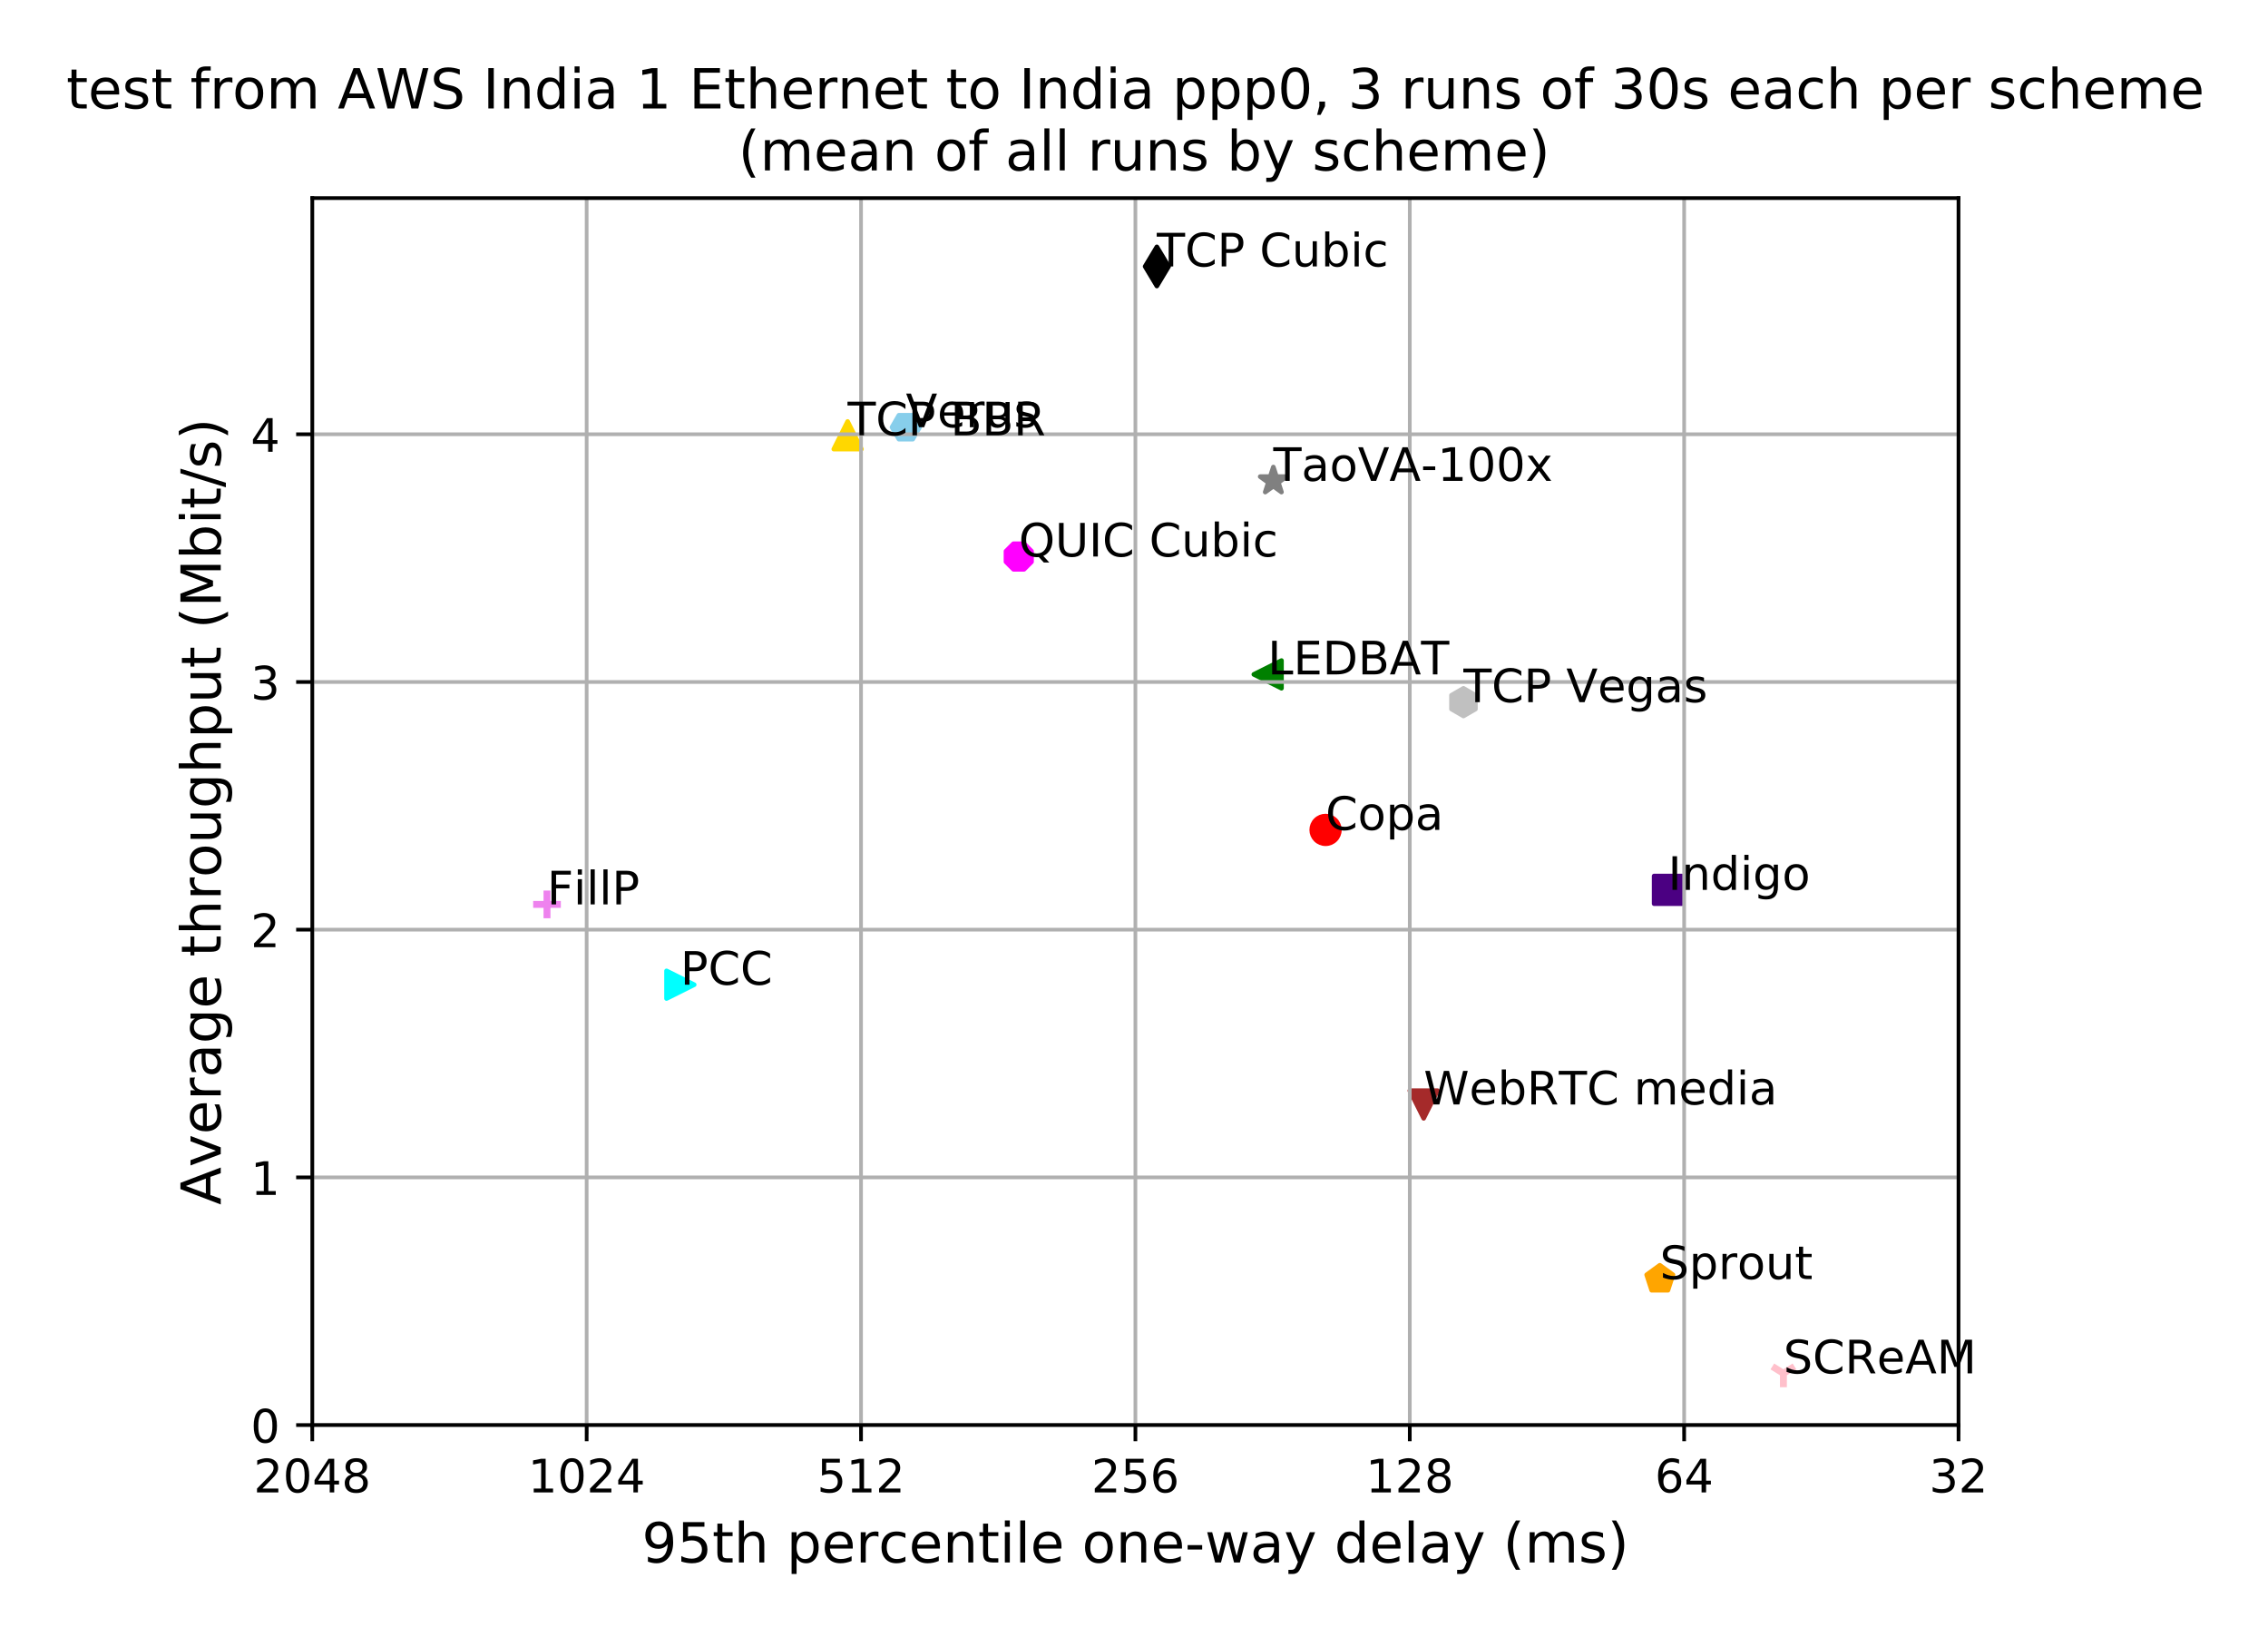 <?xml version="1.0" encoding="utf-8" standalone="no"?>
<!DOCTYPE svg PUBLIC "-//W3C//DTD SVG 1.1//EN"
  "http://www.w3.org/Graphics/SVG/1.1/DTD/svg11.dtd">
<!-- Created with matplotlib (http://matplotlib.org/) -->
<svg height="355pt" version="1.1" viewBox="0 0 492 355" width="492pt" xmlns="http://www.w3.org/2000/svg" xmlns:xlink="http://www.w3.org/1999/xlink">
 <defs>
  <style type="text/css">
*{stroke-linecap:butt;stroke-linejoin:round;}
  </style>
 </defs>
 <g id="figure_1">
  <g id="patch_1">
   <path d="M 0 355.759 
L 492.608 355.759 
L 492.608 0 
L 0 0 
z
" style="fill:#ffffff;"/>
  </g>
  <g id="axes_1">
   <g id="patch_2">
    <path d="M 67.744 309.067 
L 424.864 309.067 
L 424.864 42.956 
L 67.744 42.956 
z
" style="fill:#ffffff;"/>
   </g>
   <g id="PathCollection_1">
    <defs>
     <path d="M 0 3 
C 0.796 3 1.559 2.684 2.121 2.121 
C 2.684 1.559 3 0.796 3 0 
C 3 -0.796 2.684 -1.559 2.121 -2.121 
C 1.559 -2.684 0.796 -3 0 -3 
C -0.796 -3 -1.559 -2.684 -2.121 -2.121 
C -2.684 -1.559 -3 -0.796 -3 0 
C -3 0.796 -2.684 1.559 -2.121 2.121 
C -1.559 2.684 -0.796 3 0 3 
z
" id="m4ed7e34c57" style="stroke:#ff0000;"/>
    </defs>
    <g>
     <use style="fill:#ff0000;stroke:#ff0000;" x="287.554" xlink:href="#m4ed7e34c57" y="179.987"/>
    </g>
   </g>
   <g id="PathCollection_2">
    <defs>
     <path d="M -3 0 
L 3 0 
M 0 3 
L 0 -3 
" id="mfb9f89cb23" style="stroke:#ee82ee;stroke-width:1.5;"/>
    </defs>
    <g>
     <use style="fill:#ee82ee;stroke:#ee82ee;stroke-width:1.5;" x="118.661" xlink:href="#mfb9f89cb23" y="196.142"/>
    </g>
   </g>
   <g id="PathCollection_3">
    <defs>
     <path d="M -1.5 -2.598 
L -3 -0 
L -1.5 2.598 
L 1.5 2.598 
L 3 0 
L 1.5 -2.598 
z
" id="mbe6b753001" style="stroke:#87ceeb;"/>
    </defs>
    <g>
     <use style="fill:#87ceeb;stroke:#87ceeb;" x="196.501" xlink:href="#mbe6b753001" y="92.655"/>
    </g>
   </g>
   <g id="PathCollection_4">
    <defs>
     <path d="M 0 -3 
L -2.853 -0.927 
L -1.763 2.427 
L 1.763 2.427 
L 2.853 -0.927 
z
" id="mf094ee72b7" style="stroke:#ffa500;"/>
    </defs>
    <g>
     <use style="fill:#ffa500;stroke:#ffa500;" x="360.066" xlink:href="#mf094ee72b7" y="277.401"/>
    </g>
   </g>
   <g id="PathCollection_5">
    <defs>
     <path d="M -0 3 
L 3 -3 
L -3 -3 
z
" id="md91ad7bd12" style="stroke:#a52a2a;"/>
    </defs>
    <g>
     <use style="fill:#a52a2a;stroke:#a52a2a;" x="308.838" xlink:href="#md91ad7bd12" y="239.538"/>
    </g>
   </g>
   <g id="PathCollection_6">
    <defs>
     <path d="M -3 3 
L 3 3 
L 3 -3 
L -3 -3 
z
" id="m933d99c5c6" style="stroke:#4b0082;"/>
    </defs>
    <g>
     <use style="fill:#4b0082;stroke:#4b0082;" x="361.835" xlink:href="#m933d99c5c6" y="192.989"/>
    </g>
   </g>
   <g id="PathCollection_7">
    <defs>
     <path d="M 0 0 
L 0 3 
M 0 0 
L 2.4 -1.5 
M 0 0 
L -2.4 -1.5 
" id="mcf47ccb4d5" style="stroke:#ffc0cb;stroke-width:1.5;"/>
    </defs>
    <g>
     <use style="fill:#ffc0cb;stroke:#ffc0cb;stroke-width:1.5;" x="386.878" xlink:href="#mcf47ccb4d5" y="297.849"/>
    </g>
   </g>
   <g id="PathCollection_8">
    <defs>
     <path d="M 0 -3 
L -2.598 -1.5 
L -2.598 1.5 
L -0 3 
L 2.598 1.5 
L 2.598 -1.5 
z
" id="m60226d3d6d" style="stroke:#c0c0c0;"/>
    </defs>
    <g>
     <use style="fill:#c0c0c0;stroke:#c0c0c0;" x="317.47" xlink:href="#m60226d3d6d" y="152.282"/>
    </g>
   </g>
   <g id="PathCollection_9">
    <defs>
     <path d="M -0 4.243 
L 2.546 0 
L 0 -4.243 
L -2.546 -0 
z
" id="mc7ea7c3f47" style="stroke:#000000;"/>
    </defs>
    <g>
     <use style="stroke:#000000;" x="250.959" xlink:href="#mc7ea7c3f47" y="57.786"/>
    </g>
   </g>
   <g id="PathCollection_10">
    <defs>
     <path d="M 0 -3 
L -0.674 -0.927 
L -2.853 -0.927 
L -1.09 0.354 
L -1.763 2.427 
L -0 1.146 
L 1.763 2.427 
L 1.09 0.354 
L 2.853 -0.927 
L 0.674 -0.927 
z
" id="m39f465be64" style="stroke:#808080;"/>
    </defs>
    <g>
     <use style="fill:#808080;stroke:#808080;" x="276.228" xlink:href="#m39f465be64" y="104.292"/>
    </g>
   </g>
   <g id="PathCollection_11">
    <defs>
     <path d="M -1.148 -2.772 
L -2.772 -1.148 
L -2.772 1.148 
L -1.148 2.772 
L 1.148 2.772 
L 2.772 1.148 
L 2.772 -1.148 
L 1.148 -2.772 
z
" id="mafcc345362" style="stroke:#ff00ff;"/>
    </defs>
    <g>
     <use style="fill:#ff00ff;stroke:#ff00ff;" x="220.999" xlink:href="#mafcc345362" y="120.695"/>
    </g>
   </g>
   <g id="PathCollection_12">
    <defs>
     <path d="M 3 0 
L -3 -3 
L -3 3 
z
" id="m0798ce5d4e" style="stroke:#00ffff;"/>
    </defs>
    <g>
     <use style="fill:#00ffff;stroke:#00ffff;" x="147.591" xlink:href="#m0798ce5d4e" y="213.558"/>
    </g>
   </g>
   <g id="PathCollection_13">
    <defs>
     <path d="M 0 -3 
L -3 3 
L 3 3 
z
" id="ma9eb37ab0d" style="stroke:#ffd700;"/>
    </defs>
    <g>
     <use style="fill:#ffd700;stroke:#ffd700;" x="183.876" xlink:href="#ma9eb37ab0d" y="94.406"/>
    </g>
   </g>
   <g id="PathCollection_14">
    <defs>
     <path d="M -3 -0 
L 3 3 
L 3 -3 
z
" id="m6a1cb2562b" style="stroke:#008000;"/>
    </defs>
    <g>
     <use style="fill:#008000;stroke:#008000;" x="274.995" xlink:href="#m6a1cb2562b" y="146.261"/>
    </g>
   </g>
   <g id="matplotlib.axis_1">
    <g id="xtick_1">
     <g id="line2d_1">
      <path clip-path="url(#p0c7f39dec7)" d="M 424.864 309.067 
L 424.864 42.956 
" style="fill:none;stroke:#b0b0b0;stroke-linecap:square;stroke-width:0.8;"/>
     </g>
     <g id="line2d_2">
      <defs>
       <path d="M 0 0 
L 0 3.5 
" id="me0eeccead3" style="stroke:#000000;stroke-width:0.8;"/>
      </defs>
      <g>
       <use style="stroke:#000000;stroke-width:0.8;" x="424.864" xlink:href="#me0eeccead3" y="309.067"/>
      </g>
     </g>
     <g id="text_1">
      <!-- 32 -->
      <defs>
       <path d="M 40.578 39.312 
Q 47.656 37.797 51.625 33 
Q 55.609 28.219 55.609 21.188 
Q 55.609 10.406 48.188 4.484 
Q 40.766 -1.422 27.094 -1.422 
Q 22.516 -1.422 17.656 -0.516 
Q 12.797 0.391 7.625 2.203 
L 7.625 11.719 
Q 11.719 9.328 16.594 8.109 
Q 21.484 6.891 26.812 6.891 
Q 36.078 6.891 40.938 10.547 
Q 45.797 14.203 45.797 21.188 
Q 45.797 27.641 41.281 31.266 
Q 36.766 34.906 28.719 34.906 
L 20.219 34.906 
L 20.219 43.016 
L 29.109 43.016 
Q 36.375 43.016 40.234 45.922 
Q 44.094 48.828 44.094 54.297 
Q 44.094 59.906 40.109 62.906 
Q 36.141 65.922 28.719 65.922 
Q 24.656 65.922 20.016 65.031 
Q 15.375 64.156 9.812 62.312 
L 9.812 71.094 
Q 15.438 72.656 20.344 73.438 
Q 25.25 74.219 29.594 74.219 
Q 40.828 74.219 47.359 69.109 
Q 53.906 64.016 53.906 55.328 
Q 53.906 49.266 50.438 45.094 
Q 46.969 40.922 40.578 39.312 
z
" id="DejaVuSans-33"/>
       <path d="M 19.188 8.297 
L 53.609 8.297 
L 53.609 0 
L 7.328 0 
L 7.328 8.297 
Q 12.938 14.109 22.625 23.891 
Q 32.328 33.688 34.812 36.531 
Q 39.547 41.844 41.422 45.531 
Q 43.312 49.219 43.312 52.781 
Q 43.312 58.594 39.234 62.25 
Q 35.156 65.922 28.609 65.922 
Q 23.969 65.922 18.812 64.312 
Q 13.672 62.703 7.812 59.422 
L 7.812 69.391 
Q 13.766 71.781 18.938 73 
Q 24.125 74.219 28.422 74.219 
Q 39.75 74.219 46.484 68.547 
Q 53.219 62.891 53.219 53.422 
Q 53.219 48.922 51.531 44.891 
Q 49.859 40.875 45.406 35.406 
Q 44.188 33.984 37.641 27.219 
Q 31.109 20.453 19.188 8.297 
z
" id="DejaVuSans-32"/>
      </defs>
      <g transform="translate(418.501 323.666)scale(0.1 -0.1)">
       <use xlink:href="#DejaVuSans-33"/>
       <use x="63.623" xlink:href="#DejaVuSans-32"/>
      </g>
     </g>
    </g>
    <g id="xtick_2">
     <g id="line2d_3">
      <path clip-path="url(#p0c7f39dec7)" d="M 365.344 309.067 
L 365.344 42.956 
" style="fill:none;stroke:#b0b0b0;stroke-linecap:square;stroke-width:0.8;"/>
     </g>
     <g id="line2d_4">
      <g>
       <use style="stroke:#000000;stroke-width:0.8;" x="365.344" xlink:href="#me0eeccead3" y="309.067"/>
      </g>
     </g>
     <g id="text_2">
      <!-- 64 -->
      <defs>
       <path d="M 33.016 40.375 
Q 26.375 40.375 22.484 35.828 
Q 18.609 31.297 18.609 23.391 
Q 18.609 15.531 22.484 10.953 
Q 26.375 6.391 33.016 6.391 
Q 39.656 6.391 43.531 10.953 
Q 47.406 15.531 47.406 23.391 
Q 47.406 31.297 43.531 35.828 
Q 39.656 40.375 33.016 40.375 
z
M 52.594 71.297 
L 52.594 62.312 
Q 48.875 64.062 45.094 64.984 
Q 41.312 65.922 37.594 65.922 
Q 27.828 65.922 22.672 59.328 
Q 17.531 52.734 16.797 39.406 
Q 19.672 43.656 24.016 45.922 
Q 28.375 48.188 33.594 48.188 
Q 44.578 48.188 50.953 41.516 
Q 57.328 34.859 57.328 23.391 
Q 57.328 12.156 50.688 5.359 
Q 44.047 -1.422 33.016 -1.422 
Q 20.359 -1.422 13.672 8.266 
Q 6.984 17.969 6.984 36.375 
Q 6.984 53.656 15.188 63.938 
Q 23.391 74.219 37.203 74.219 
Q 40.922 74.219 44.703 73.484 
Q 48.484 72.75 52.594 71.297 
z
" id="DejaVuSans-36"/>
       <path d="M 37.797 64.312 
L 12.891 25.391 
L 37.797 25.391 
z
M 35.203 72.906 
L 47.609 72.906 
L 47.609 25.391 
L 58.016 25.391 
L 58.016 17.188 
L 47.609 17.188 
L 47.609 0 
L 37.797 0 
L 37.797 17.188 
L 4.891 17.188 
L 4.891 26.703 
z
" id="DejaVuSans-34"/>
      </defs>
      <g transform="translate(358.981 323.666)scale(0.1 -0.1)">
       <use xlink:href="#DejaVuSans-36"/>
       <use x="63.623" xlink:href="#DejaVuSans-34"/>
      </g>
     </g>
    </g>
    <g id="xtick_3">
     <g id="line2d_5">
      <path clip-path="url(#p0c7f39dec7)" d="M 305.824 309.067 
L 305.824 42.956 
" style="fill:none;stroke:#b0b0b0;stroke-linecap:square;stroke-width:0.8;"/>
     </g>
     <g id="line2d_6">
      <g>
       <use style="stroke:#000000;stroke-width:0.8;" x="305.824" xlink:href="#me0eeccead3" y="309.067"/>
      </g>
     </g>
     <g id="text_3">
      <!-- 128 -->
      <defs>
       <path d="M 12.406 8.297 
L 28.516 8.297 
L 28.516 63.922 
L 10.984 60.406 
L 10.984 69.391 
L 28.422 72.906 
L 38.281 72.906 
L 38.281 8.297 
L 54.391 8.297 
L 54.391 0 
L 12.406 0 
z
" id="DejaVuSans-31"/>
       <path d="M 31.781 34.625 
Q 24.75 34.625 20.719 30.859 
Q 16.703 27.094 16.703 20.516 
Q 16.703 13.922 20.719 10.156 
Q 24.75 6.391 31.781 6.391 
Q 38.812 6.391 42.859 10.172 
Q 46.922 13.969 46.922 20.516 
Q 46.922 27.094 42.891 30.859 
Q 38.875 34.625 31.781 34.625 
z
M 21.922 38.812 
Q 15.578 40.375 12.031 44.719 
Q 8.5 49.078 8.5 55.328 
Q 8.5 64.062 14.719 69.141 
Q 20.953 74.219 31.781 74.219 
Q 42.672 74.219 48.875 69.141 
Q 55.078 64.062 55.078 55.328 
Q 55.078 49.078 51.531 44.719 
Q 48 40.375 41.703 38.812 
Q 48.828 37.156 52.797 32.312 
Q 56.781 27.484 56.781 20.516 
Q 56.781 9.906 50.312 4.234 
Q 43.844 -1.422 31.781 -1.422 
Q 19.734 -1.422 13.25 4.234 
Q 6.781 9.906 6.781 20.516 
Q 6.781 27.484 10.781 32.312 
Q 14.797 37.156 21.922 38.812 
z
M 18.312 54.391 
Q 18.312 48.734 21.844 45.562 
Q 25.391 42.391 31.781 42.391 
Q 38.141 42.391 41.719 45.562 
Q 45.312 48.734 45.312 54.391 
Q 45.312 60.062 41.719 63.234 
Q 38.141 66.406 31.781 66.406 
Q 25.391 66.406 21.844 63.234 
Q 18.312 60.062 18.312 54.391 
z
" id="DejaVuSans-38"/>
      </defs>
      <g transform="translate(296.28 323.666)scale(0.1 -0.1)">
       <use xlink:href="#DejaVuSans-31"/>
       <use x="63.623" xlink:href="#DejaVuSans-32"/>
       <use x="127.246" xlink:href="#DejaVuSans-38"/>
      </g>
     </g>
    </g>
    <g id="xtick_4">
     <g id="line2d_7">
      <path clip-path="url(#p0c7f39dec7)" d="M 246.304 309.067 
L 246.304 42.956 
" style="fill:none;stroke:#b0b0b0;stroke-linecap:square;stroke-width:0.8;"/>
     </g>
     <g id="line2d_8">
      <g>
       <use style="stroke:#000000;stroke-width:0.8;" x="246.304" xlink:href="#me0eeccead3" y="309.067"/>
      </g>
     </g>
     <g id="text_4">
      <!-- 256 -->
      <defs>
       <path d="M 10.797 72.906 
L 49.516 72.906 
L 49.516 64.594 
L 19.828 64.594 
L 19.828 46.734 
Q 21.969 47.469 24.109 47.828 
Q 26.266 48.188 28.422 48.188 
Q 40.625 48.188 47.75 41.5 
Q 54.891 34.812 54.891 23.391 
Q 54.891 11.625 47.562 5.094 
Q 40.234 -1.422 26.906 -1.422 
Q 22.312 -1.422 17.547 -0.641 
Q 12.797 0.141 7.719 1.703 
L 7.719 11.625 
Q 12.109 9.234 16.797 8.062 
Q 21.484 6.891 26.703 6.891 
Q 35.156 6.891 40.078 11.328 
Q 45.016 15.766 45.016 23.391 
Q 45.016 31 40.078 35.438 
Q 35.156 39.891 26.703 39.891 
Q 22.75 39.891 18.812 39.016 
Q 14.891 38.141 10.797 36.281 
z
" id="DejaVuSans-35"/>
      </defs>
      <g transform="translate(236.76 323.666)scale(0.1 -0.1)">
       <use xlink:href="#DejaVuSans-32"/>
       <use x="63.623" xlink:href="#DejaVuSans-35"/>
       <use x="127.246" xlink:href="#DejaVuSans-36"/>
      </g>
     </g>
    </g>
    <g id="xtick_5">
     <g id="line2d_9">
      <path clip-path="url(#p0c7f39dec7)" d="M 186.784 309.067 
L 186.784 42.956 
" style="fill:none;stroke:#b0b0b0;stroke-linecap:square;stroke-width:0.8;"/>
     </g>
     <g id="line2d_10">
      <g>
       <use style="stroke:#000000;stroke-width:0.8;" x="186.784" xlink:href="#me0eeccead3" y="309.067"/>
      </g>
     </g>
     <g id="text_5">
      <!-- 512 -->
      <g transform="translate(177.24 323.666)scale(0.1 -0.1)">
       <use xlink:href="#DejaVuSans-35"/>
       <use x="63.623" xlink:href="#DejaVuSans-31"/>
       <use x="127.246" xlink:href="#DejaVuSans-32"/>
      </g>
     </g>
    </g>
    <g id="xtick_6">
     <g id="line2d_11">
      <path clip-path="url(#p0c7f39dec7)" d="M 127.264 309.067 
L 127.264 42.956 
" style="fill:none;stroke:#b0b0b0;stroke-linecap:square;stroke-width:0.8;"/>
     </g>
     <g id="line2d_12">
      <g>
       <use style="stroke:#000000;stroke-width:0.8;" x="127.264" xlink:href="#me0eeccead3" y="309.067"/>
      </g>
     </g>
     <g id="text_6">
      <!-- 1024 -->
      <defs>
       <path d="M 31.781 66.406 
Q 24.172 66.406 20.328 58.906 
Q 16.5 51.422 16.5 36.375 
Q 16.5 21.391 20.328 13.891 
Q 24.172 6.391 31.781 6.391 
Q 39.453 6.391 43.281 13.891 
Q 47.125 21.391 47.125 36.375 
Q 47.125 51.422 43.281 58.906 
Q 39.453 66.406 31.781 66.406 
z
M 31.781 74.219 
Q 44.047 74.219 50.516 64.516 
Q 56.984 54.828 56.984 36.375 
Q 56.984 17.969 50.516 8.266 
Q 44.047 -1.422 31.781 -1.422 
Q 19.531 -1.422 13.062 8.266 
Q 6.594 17.969 6.594 36.375 
Q 6.594 54.828 13.062 64.516 
Q 19.531 74.219 31.781 74.219 
z
" id="DejaVuSans-30"/>
      </defs>
      <g transform="translate(114.539 323.666)scale(0.1 -0.1)">
       <use xlink:href="#DejaVuSans-31"/>
       <use x="63.623" xlink:href="#DejaVuSans-30"/>
       <use x="127.246" xlink:href="#DejaVuSans-32"/>
       <use x="190.869" xlink:href="#DejaVuSans-34"/>
      </g>
     </g>
    </g>
    <g id="xtick_7">
     <g id="line2d_13">
      <path clip-path="url(#p0c7f39dec7)" d="M 67.744 309.067 
L 67.744 42.956 
" style="fill:none;stroke:#b0b0b0;stroke-linecap:square;stroke-width:0.8;"/>
     </g>
     <g id="line2d_14">
      <g>
       <use style="stroke:#000000;stroke-width:0.8;" x="67.744" xlink:href="#me0eeccead3" y="309.067"/>
      </g>
     </g>
     <g id="text_7">
      <!-- 2048 -->
      <g transform="translate(55.019 323.666)scale(0.1 -0.1)">
       <use xlink:href="#DejaVuSans-32"/>
       <use x="63.623" xlink:href="#DejaVuSans-30"/>
       <use x="127.246" xlink:href="#DejaVuSans-34"/>
       <use x="190.869" xlink:href="#DejaVuSans-38"/>
      </g>
     </g>
    </g>
    <g id="xtick_8">
     <g id="line2d_15">
      <defs>
       <path d="M 0 0 
L 0 2 
" id="mf01a7236ce" style="stroke:#000000;stroke-width:0.6;"/>
      </defs>
      <g>
       <use style="stroke:#000000;stroke-width:0.6;" x="424.864" xlink:href="#mf01a7236ce" y="309.067"/>
      </g>
     </g>
    </g>
    <g id="xtick_9">
     <g id="line2d_16">
      <g>
       <use style="stroke:#000000;stroke-width:0.6;" x="365.344" xlink:href="#mf01a7236ce" y="309.067"/>
      </g>
     </g>
    </g>
    <g id="xtick_10">
     <g id="line2d_17">
      <g>
       <use style="stroke:#000000;stroke-width:0.6;" x="305.824" xlink:href="#mf01a7236ce" y="309.067"/>
      </g>
     </g>
    </g>
    <g id="xtick_11">
     <g id="line2d_18">
      <g>
       <use style="stroke:#000000;stroke-width:0.6;" x="246.304" xlink:href="#mf01a7236ce" y="309.067"/>
      </g>
     </g>
    </g>
    <g id="xtick_12">
     <g id="line2d_19">
      <g>
       <use style="stroke:#000000;stroke-width:0.6;" x="186.784" xlink:href="#mf01a7236ce" y="309.067"/>
      </g>
     </g>
    </g>
    <g id="xtick_13">
     <g id="line2d_20">
      <g>
       <use style="stroke:#000000;stroke-width:0.6;" x="127.264" xlink:href="#mf01a7236ce" y="309.067"/>
      </g>
     </g>
    </g>
    <g id="xtick_14">
     <g id="line2d_21">
      <g>
       <use style="stroke:#000000;stroke-width:0.6;" x="67.744" xlink:href="#mf01a7236ce" y="309.067"/>
      </g>
     </g>
    </g>
    <g id="text_8">
     <!-- 95th percentile one-way delay (ms) -->
     <defs>
      <path d="M 10.984 1.516 
L 10.984 10.5 
Q 14.703 8.734 18.5 7.812 
Q 22.312 6.891 25.984 6.891 
Q 35.75 6.891 40.891 13.453 
Q 46.047 20.016 46.781 33.406 
Q 43.953 29.203 39.594 26.953 
Q 35.25 24.703 29.984 24.703 
Q 19.047 24.703 12.672 31.312 
Q 6.297 37.938 6.297 49.422 
Q 6.297 60.641 12.938 67.422 
Q 19.578 74.219 30.609 74.219 
Q 43.266 74.219 49.922 64.516 
Q 56.594 54.828 56.594 36.375 
Q 56.594 19.141 48.406 8.859 
Q 40.234 -1.422 26.422 -1.422 
Q 22.703 -1.422 18.891 -0.688 
Q 15.094 0.047 10.984 1.516 
z
M 30.609 32.422 
Q 37.25 32.422 41.125 36.953 
Q 45.016 41.5 45.016 49.422 
Q 45.016 57.281 41.125 61.844 
Q 37.25 66.406 30.609 66.406 
Q 23.969 66.406 20.094 61.844 
Q 16.219 57.281 16.219 49.422 
Q 16.219 41.5 20.094 36.953 
Q 23.969 32.422 30.609 32.422 
z
" id="DejaVuSans-39"/>
      <path d="M 18.312 70.219 
L 18.312 54.688 
L 36.812 54.688 
L 36.812 47.703 
L 18.312 47.703 
L 18.312 18.016 
Q 18.312 11.328 20.141 9.422 
Q 21.969 7.516 27.594 7.516 
L 36.812 7.516 
L 36.812 0 
L 27.594 0 
Q 17.188 0 13.234 3.875 
Q 9.281 7.766 9.281 18.016 
L 9.281 47.703 
L 2.688 47.703 
L 2.688 54.688 
L 9.281 54.688 
L 9.281 70.219 
z
" id="DejaVuSans-74"/>
      <path d="M 54.891 33.016 
L 54.891 0 
L 45.906 0 
L 45.906 32.719 
Q 45.906 40.484 42.875 44.328 
Q 39.844 48.188 33.797 48.188 
Q 26.516 48.188 22.312 43.547 
Q 18.109 38.922 18.109 30.906 
L 18.109 0 
L 9.078 0 
L 9.078 75.984 
L 18.109 75.984 
L 18.109 46.188 
Q 21.344 51.125 25.703 53.562 
Q 30.078 56 35.797 56 
Q 45.219 56 50.047 50.172 
Q 54.891 44.344 54.891 33.016 
z
" id="DejaVuSans-68"/>
      <path id="DejaVuSans-20"/>
      <path d="M 18.109 8.203 
L 18.109 -20.797 
L 9.078 -20.797 
L 9.078 54.688 
L 18.109 54.688 
L 18.109 46.391 
Q 20.953 51.266 25.266 53.625 
Q 29.594 56 35.594 56 
Q 45.562 56 51.781 48.094 
Q 58.016 40.188 58.016 27.297 
Q 58.016 14.406 51.781 6.484 
Q 45.562 -1.422 35.594 -1.422 
Q 29.594 -1.422 25.266 0.953 
Q 20.953 3.328 18.109 8.203 
z
M 48.688 27.297 
Q 48.688 37.203 44.609 42.844 
Q 40.531 48.484 33.406 48.484 
Q 26.266 48.484 22.188 42.844 
Q 18.109 37.203 18.109 27.297 
Q 18.109 17.391 22.188 11.75 
Q 26.266 6.109 33.406 6.109 
Q 40.531 6.109 44.609 11.75 
Q 48.688 17.391 48.688 27.297 
z
" id="DejaVuSans-70"/>
      <path d="M 56.203 29.594 
L 56.203 25.203 
L 14.891 25.203 
Q 15.484 15.922 20.484 11.062 
Q 25.484 6.203 34.422 6.203 
Q 39.594 6.203 44.453 7.469 
Q 49.312 8.734 54.109 11.281 
L 54.109 2.781 
Q 49.266 0.734 44.188 -0.344 
Q 39.109 -1.422 33.891 -1.422 
Q 20.797 -1.422 13.156 6.188 
Q 5.516 13.812 5.516 26.812 
Q 5.516 40.234 12.766 48.109 
Q 20.016 56 32.328 56 
Q 43.359 56 49.781 48.891 
Q 56.203 41.797 56.203 29.594 
z
M 47.219 32.234 
Q 47.125 39.594 43.094 43.984 
Q 39.062 48.391 32.422 48.391 
Q 24.906 48.391 20.391 44.141 
Q 15.875 39.891 15.188 32.172 
z
" id="DejaVuSans-65"/>
      <path d="M 41.109 46.297 
Q 39.594 47.172 37.812 47.578 
Q 36.031 48 33.891 48 
Q 26.266 48 22.188 43.047 
Q 18.109 38.094 18.109 28.812 
L 18.109 0 
L 9.078 0 
L 9.078 54.688 
L 18.109 54.688 
L 18.109 46.188 
Q 20.953 51.172 25.484 53.578 
Q 30.031 56 36.531 56 
Q 37.453 56 38.578 55.875 
Q 39.703 55.766 41.062 55.516 
z
" id="DejaVuSans-72"/>
      <path d="M 48.781 52.594 
L 48.781 44.188 
Q 44.969 46.297 41.141 47.344 
Q 37.312 48.391 33.406 48.391 
Q 24.656 48.391 19.812 42.844 
Q 14.984 37.312 14.984 27.297 
Q 14.984 17.281 19.812 11.734 
Q 24.656 6.203 33.406 6.203 
Q 37.312 6.203 41.141 7.25 
Q 44.969 8.297 48.781 10.406 
L 48.781 2.094 
Q 45.016 0.344 40.984 -0.531 
Q 36.969 -1.422 32.422 -1.422 
Q 20.062 -1.422 12.781 6.344 
Q 5.516 14.109 5.516 27.297 
Q 5.516 40.672 12.859 48.328 
Q 20.219 56 33.016 56 
Q 37.156 56 41.109 55.141 
Q 45.062 54.297 48.781 52.594 
z
" id="DejaVuSans-63"/>
      <path d="M 54.891 33.016 
L 54.891 0 
L 45.906 0 
L 45.906 32.719 
Q 45.906 40.484 42.875 44.328 
Q 39.844 48.188 33.797 48.188 
Q 26.516 48.188 22.312 43.547 
Q 18.109 38.922 18.109 30.906 
L 18.109 0 
L 9.078 0 
L 9.078 54.688 
L 18.109 54.688 
L 18.109 46.188 
Q 21.344 51.125 25.703 53.562 
Q 30.078 56 35.797 56 
Q 45.219 56 50.047 50.172 
Q 54.891 44.344 54.891 33.016 
z
" id="DejaVuSans-6e"/>
      <path d="M 9.422 54.688 
L 18.406 54.688 
L 18.406 0 
L 9.422 0 
z
M 9.422 75.984 
L 18.406 75.984 
L 18.406 64.594 
L 9.422 64.594 
z
" id="DejaVuSans-69"/>
      <path d="M 9.422 75.984 
L 18.406 75.984 
L 18.406 0 
L 9.422 0 
z
" id="DejaVuSans-6c"/>
      <path d="M 30.609 48.391 
Q 23.391 48.391 19.188 42.75 
Q 14.984 37.109 14.984 27.297 
Q 14.984 17.484 19.156 11.844 
Q 23.344 6.203 30.609 6.203 
Q 37.797 6.203 41.984 11.859 
Q 46.188 17.531 46.188 27.297 
Q 46.188 37.016 41.984 42.703 
Q 37.797 48.391 30.609 48.391 
z
M 30.609 56 
Q 42.328 56 49.016 48.375 
Q 55.719 40.766 55.719 27.297 
Q 55.719 13.875 49.016 6.219 
Q 42.328 -1.422 30.609 -1.422 
Q 18.844 -1.422 12.172 6.219 
Q 5.516 13.875 5.516 27.297 
Q 5.516 40.766 12.172 48.375 
Q 18.844 56 30.609 56 
z
" id="DejaVuSans-6f"/>
      <path d="M 4.891 31.391 
L 31.203 31.391 
L 31.203 23.391 
L 4.891 23.391 
z
" id="DejaVuSans-2d"/>
      <path d="M 4.203 54.688 
L 13.188 54.688 
L 24.422 12.016 
L 35.594 54.688 
L 46.188 54.688 
L 57.422 12.016 
L 68.609 54.688 
L 77.594 54.688 
L 63.281 0 
L 52.688 0 
L 40.922 44.828 
L 29.109 0 
L 18.5 0 
z
" id="DejaVuSans-77"/>
      <path d="M 34.281 27.484 
Q 23.391 27.484 19.188 25 
Q 14.984 22.516 14.984 16.5 
Q 14.984 11.719 18.141 8.906 
Q 21.297 6.109 26.703 6.109 
Q 34.188 6.109 38.703 11.406 
Q 43.219 16.703 43.219 25.484 
L 43.219 27.484 
z
M 52.203 31.203 
L 52.203 0 
L 43.219 0 
L 43.219 8.297 
Q 40.141 3.328 35.547 0.953 
Q 30.953 -1.422 24.312 -1.422 
Q 15.922 -1.422 10.953 3.297 
Q 6 8.016 6 15.922 
Q 6 25.141 12.172 29.828 
Q 18.359 34.516 30.609 34.516 
L 43.219 34.516 
L 43.219 35.406 
Q 43.219 41.609 39.141 45 
Q 35.062 48.391 27.688 48.391 
Q 23 48.391 18.547 47.266 
Q 14.109 46.141 10.016 43.891 
L 10.016 52.203 
Q 14.938 54.109 19.578 55.047 
Q 24.219 56 28.609 56 
Q 40.484 56 46.344 49.844 
Q 52.203 43.703 52.203 31.203 
z
" id="DejaVuSans-61"/>
      <path d="M 32.172 -5.078 
Q 28.375 -14.844 24.75 -17.812 
Q 21.141 -20.797 15.094 -20.797 
L 7.906 -20.797 
L 7.906 -13.281 
L 13.188 -13.281 
Q 16.891 -13.281 18.938 -11.516 
Q 21 -9.766 23.484 -3.219 
L 25.094 0.875 
L 2.984 54.688 
L 12.5 54.688 
L 29.594 11.922 
L 46.688 54.688 
L 56.203 54.688 
z
" id="DejaVuSans-79"/>
      <path d="M 45.406 46.391 
L 45.406 75.984 
L 54.391 75.984 
L 54.391 0 
L 45.406 0 
L 45.406 8.203 
Q 42.578 3.328 38.25 0.953 
Q 33.938 -1.422 27.875 -1.422 
Q 17.969 -1.422 11.734 6.484 
Q 5.516 14.406 5.516 27.297 
Q 5.516 40.188 11.734 48.094 
Q 17.969 56 27.875 56 
Q 33.938 56 38.25 53.625 
Q 42.578 51.266 45.406 46.391 
z
M 14.797 27.297 
Q 14.797 17.391 18.875 11.75 
Q 22.953 6.109 30.078 6.109 
Q 37.203 6.109 41.297 11.75 
Q 45.406 17.391 45.406 27.297 
Q 45.406 37.203 41.297 42.844 
Q 37.203 48.484 30.078 48.484 
Q 22.953 48.484 18.875 42.844 
Q 14.797 37.203 14.797 27.297 
z
" id="DejaVuSans-64"/>
      <path d="M 31 75.875 
Q 24.469 64.656 21.281 53.656 
Q 18.109 42.672 18.109 31.391 
Q 18.109 20.125 21.312 9.062 
Q 24.516 -2 31 -13.188 
L 23.188 -13.188 
Q 15.875 -1.703 12.234 9.375 
Q 8.594 20.453 8.594 31.391 
Q 8.594 42.281 12.203 53.312 
Q 15.828 64.359 23.188 75.875 
z
" id="DejaVuSans-28"/>
      <path d="M 52 44.188 
Q 55.375 50.25 60.062 53.125 
Q 64.75 56 71.094 56 
Q 79.641 56 84.281 50.016 
Q 88.922 44.047 88.922 33.016 
L 88.922 0 
L 79.891 0 
L 79.891 32.719 
Q 79.891 40.578 77.094 44.375 
Q 74.312 48.188 68.609 48.188 
Q 61.625 48.188 57.562 43.547 
Q 53.516 38.922 53.516 30.906 
L 53.516 0 
L 44.484 0 
L 44.484 32.719 
Q 44.484 40.625 41.703 44.406 
Q 38.922 48.188 33.109 48.188 
Q 26.219 48.188 22.156 43.531 
Q 18.109 38.875 18.109 30.906 
L 18.109 0 
L 9.078 0 
L 9.078 54.688 
L 18.109 54.688 
L 18.109 46.188 
Q 21.188 51.219 25.484 53.609 
Q 29.781 56 35.688 56 
Q 41.656 56 45.828 52.969 
Q 50 49.953 52 44.188 
z
" id="DejaVuSans-6d"/>
      <path d="M 44.281 53.078 
L 44.281 44.578 
Q 40.484 46.531 36.375 47.5 
Q 32.281 48.484 27.875 48.484 
Q 21.188 48.484 17.844 46.438 
Q 14.5 44.391 14.5 40.281 
Q 14.5 37.156 16.891 35.375 
Q 19.281 33.594 26.516 31.984 
L 29.594 31.297 
Q 39.156 29.25 43.188 25.516 
Q 47.219 21.781 47.219 15.094 
Q 47.219 7.469 41.188 3.016 
Q 35.156 -1.422 24.609 -1.422 
Q 20.219 -1.422 15.453 -0.562 
Q 10.688 0.297 5.422 2 
L 5.422 11.281 
Q 10.406 8.688 15.234 7.391 
Q 20.062 6.109 24.812 6.109 
Q 31.156 6.109 34.562 8.281 
Q 37.984 10.453 37.984 14.406 
Q 37.984 18.062 35.516 20.016 
Q 33.062 21.969 24.703 23.781 
L 21.578 24.516 
Q 13.234 26.266 9.516 29.906 
Q 5.812 33.547 5.812 39.891 
Q 5.812 47.609 11.281 51.797 
Q 16.75 56 26.812 56 
Q 31.781 56 36.172 55.266 
Q 40.578 54.547 44.281 53.078 
z
" id="DejaVuSans-73"/>
      <path d="M 8.016 75.875 
L 15.828 75.875 
Q 23.141 64.359 26.781 53.312 
Q 30.422 42.281 30.422 31.391 
Q 30.422 20.453 26.781 9.375 
Q 23.141 -1.703 15.828 -13.188 
L 8.016 -13.188 
Q 14.5 -2 17.703 9.062 
Q 20.906 20.125 20.906 31.391 
Q 20.906 42.672 17.703 53.656 
Q 14.5 64.656 8.016 75.875 
z
" id="DejaVuSans-29"/>
     </defs>
     <g transform="translate(139.237 338.864)scale(0.12 -0.12)">
      <use xlink:href="#DejaVuSans-39"/>
      <use x="63.623" xlink:href="#DejaVuSans-35"/>
      <use x="127.246" xlink:href="#DejaVuSans-74"/>
      <use x="166.455" xlink:href="#DejaVuSans-68"/>
      <use x="229.834" xlink:href="#DejaVuSans-20"/>
      <use x="261.621" xlink:href="#DejaVuSans-70"/>
      <use x="325.098" xlink:href="#DejaVuSans-65"/>
      <use x="386.621" xlink:href="#DejaVuSans-72"/>
      <use x="427.703" xlink:href="#DejaVuSans-63"/>
      <use x="482.684" xlink:href="#DejaVuSans-65"/>
      <use x="544.207" xlink:href="#DejaVuSans-6e"/>
      <use x="607.586" xlink:href="#DejaVuSans-74"/>
      <use x="646.795" xlink:href="#DejaVuSans-69"/>
      <use x="674.578" xlink:href="#DejaVuSans-6c"/>
      <use x="702.361" xlink:href="#DejaVuSans-65"/>
      <use x="763.885" xlink:href="#DejaVuSans-20"/>
      <use x="795.672" xlink:href="#DejaVuSans-6f"/>
      <use x="856.854" xlink:href="#DejaVuSans-6e"/>
      <use x="920.232" xlink:href="#DejaVuSans-65"/>
      <use x="981.756" xlink:href="#DejaVuSans-2d"/>
      <use x="1017.84" xlink:href="#DejaVuSans-77"/>
      <use x="1099.627" xlink:href="#DejaVuSans-61"/>
      <use x="1160.906" xlink:href="#DejaVuSans-79"/>
      <use x="1220.086" xlink:href="#DejaVuSans-20"/>
      <use x="1251.873" xlink:href="#DejaVuSans-64"/>
      <use x="1315.35" xlink:href="#DejaVuSans-65"/>
      <use x="1376.873" xlink:href="#DejaVuSans-6c"/>
      <use x="1404.656" xlink:href="#DejaVuSans-61"/>
      <use x="1465.936" xlink:href="#DejaVuSans-79"/>
      <use x="1525.115" xlink:href="#DejaVuSans-20"/>
      <use x="1556.902" xlink:href="#DejaVuSans-28"/>
      <use x="1595.916" xlink:href="#DejaVuSans-6d"/>
      <use x="1693.328" xlink:href="#DejaVuSans-73"/>
      <use x="1745.428" xlink:href="#DejaVuSans-29"/>
     </g>
    </g>
   </g>
   <g id="matplotlib.axis_2">
    <g id="ytick_1">
     <g id="line2d_22">
      <path clip-path="url(#p0c7f39dec7)" d="M 67.744 309.067 
L 424.864 309.067 
" style="fill:none;stroke:#b0b0b0;stroke-linecap:square;stroke-width:0.8;"/>
     </g>
     <g id="line2d_23">
      <defs>
       <path d="M 0 0 
L -3.5 0 
" id="m9d4ec866e7" style="stroke:#000000;stroke-width:0.8;"/>
      </defs>
      <g>
       <use style="stroke:#000000;stroke-width:0.8;" x="67.744" xlink:href="#m9d4ec866e7" y="309.067"/>
      </g>
     </g>
     <g id="text_9">
      <!-- 0 -->
      <g transform="translate(54.381 312.867)scale(0.1 -0.1)">
       <use xlink:href="#DejaVuSans-30"/>
      </g>
     </g>
    </g>
    <g id="ytick_2">
     <g id="line2d_24">
      <path clip-path="url(#p0c7f39dec7)" d="M 67.744 255.346 
L 424.864 255.346 
" style="fill:none;stroke:#b0b0b0;stroke-linecap:square;stroke-width:0.8;"/>
     </g>
     <g id="line2d_25">
      <g>
       <use style="stroke:#000000;stroke-width:0.8;" x="67.744" xlink:href="#m9d4ec866e7" y="255.346"/>
      </g>
     </g>
     <g id="text_10">
      <!-- 1 -->
      <g transform="translate(54.381 259.146)scale(0.1 -0.1)">
       <use xlink:href="#DejaVuSans-31"/>
      </g>
     </g>
    </g>
    <g id="ytick_3">
     <g id="line2d_26">
      <path clip-path="url(#p0c7f39dec7)" d="M 67.744 201.625 
L 424.864 201.625 
" style="fill:none;stroke:#b0b0b0;stroke-linecap:square;stroke-width:0.8;"/>
     </g>
     <g id="line2d_27">
      <g>
       <use style="stroke:#000000;stroke-width:0.8;" x="67.744" xlink:href="#m9d4ec866e7" y="201.625"/>
      </g>
     </g>
     <g id="text_11">
      <!-- 2 -->
      <g transform="translate(54.381 205.425)scale(0.1 -0.1)">
       <use xlink:href="#DejaVuSans-32"/>
      </g>
     </g>
    </g>
    <g id="ytick_4">
     <g id="line2d_28">
      <path clip-path="url(#p0c7f39dec7)" d="M 67.744 147.904 
L 424.864 147.904 
" style="fill:none;stroke:#b0b0b0;stroke-linecap:square;stroke-width:0.8;"/>
     </g>
     <g id="line2d_29">
      <g>
       <use style="stroke:#000000;stroke-width:0.8;" x="67.744" xlink:href="#m9d4ec866e7" y="147.904"/>
      </g>
     </g>
     <g id="text_12">
      <!-- 3 -->
      <g transform="translate(54.381 151.703)scale(0.1 -0.1)">
       <use xlink:href="#DejaVuSans-33"/>
      </g>
     </g>
    </g>
    <g id="ytick_5">
     <g id="line2d_30">
      <path clip-path="url(#p0c7f39dec7)" d="M 67.744 94.183 
L 424.864 94.183 
" style="fill:none;stroke:#b0b0b0;stroke-linecap:square;stroke-width:0.8;"/>
     </g>
     <g id="line2d_31">
      <g>
       <use style="stroke:#000000;stroke-width:0.8;" x="67.744" xlink:href="#m9d4ec866e7" y="94.183"/>
      </g>
     </g>
     <g id="text_13">
      <!-- 4 -->
      <g transform="translate(54.381 97.982)scale(0.1 -0.1)">
       <use xlink:href="#DejaVuSans-34"/>
      </g>
     </g>
    </g>
    <g id="text_14">
     <!-- Average throughput (Mbit/s) -->
     <defs>
      <path d="M 34.188 63.188 
L 20.797 26.906 
L 47.609 26.906 
z
M 28.609 72.906 
L 39.797 72.906 
L 67.578 0 
L 57.328 0 
L 50.688 18.703 
L 17.828 18.703 
L 11.188 0 
L 0.781 0 
z
" id="DejaVuSans-41"/>
      <path d="M 2.984 54.688 
L 12.5 54.688 
L 29.594 8.797 
L 46.688 54.688 
L 56.203 54.688 
L 35.688 0 
L 23.484 0 
z
" id="DejaVuSans-76"/>
      <path d="M 45.406 27.984 
Q 45.406 37.75 41.375 43.109 
Q 37.359 48.484 30.078 48.484 
Q 22.859 48.484 18.828 43.109 
Q 14.797 37.75 14.797 27.984 
Q 14.797 18.266 18.828 12.891 
Q 22.859 7.516 30.078 7.516 
Q 37.359 7.516 41.375 12.891 
Q 45.406 18.266 45.406 27.984 
z
M 54.391 6.781 
Q 54.391 -7.172 48.188 -13.984 
Q 42 -20.797 29.203 -20.797 
Q 24.469 -20.797 20.266 -20.094 
Q 16.062 -19.391 12.109 -17.922 
L 12.109 -9.188 
Q 16.062 -11.328 19.922 -12.344 
Q 23.781 -13.375 27.781 -13.375 
Q 36.625 -13.375 41.016 -8.766 
Q 45.406 -4.156 45.406 5.172 
L 45.406 9.625 
Q 42.625 4.781 38.281 2.391 
Q 33.938 0 27.875 0 
Q 17.828 0 11.672 7.656 
Q 5.516 15.328 5.516 27.984 
Q 5.516 40.672 11.672 48.328 
Q 17.828 56 27.875 56 
Q 33.938 56 38.281 53.609 
Q 42.625 51.219 45.406 46.391 
L 45.406 54.688 
L 54.391 54.688 
z
" id="DejaVuSans-67"/>
      <path d="M 8.5 21.578 
L 8.5 54.688 
L 17.484 54.688 
L 17.484 21.922 
Q 17.484 14.156 20.5 10.266 
Q 23.531 6.391 29.594 6.391 
Q 36.859 6.391 41.078 11.031 
Q 45.312 15.672 45.312 23.688 
L 45.312 54.688 
L 54.297 54.688 
L 54.297 0 
L 45.312 0 
L 45.312 8.406 
Q 42.047 3.422 37.719 1 
Q 33.406 -1.422 27.688 -1.422 
Q 18.266 -1.422 13.375 4.438 
Q 8.5 10.297 8.5 21.578 
z
M 31.109 56 
z
" id="DejaVuSans-75"/>
      <path d="M 9.812 72.906 
L 24.516 72.906 
L 43.109 23.297 
L 61.812 72.906 
L 76.516 72.906 
L 76.516 0 
L 66.891 0 
L 66.891 64.016 
L 48.094 14.016 
L 38.188 14.016 
L 19.391 64.016 
L 19.391 0 
L 9.812 0 
z
" id="DejaVuSans-4d"/>
      <path d="M 48.688 27.297 
Q 48.688 37.203 44.609 42.844 
Q 40.531 48.484 33.406 48.484 
Q 26.266 48.484 22.188 42.844 
Q 18.109 37.203 18.109 27.297 
Q 18.109 17.391 22.188 11.75 
Q 26.266 6.109 33.406 6.109 
Q 40.531 6.109 44.609 11.75 
Q 48.688 17.391 48.688 27.297 
z
M 18.109 46.391 
Q 20.953 51.266 25.266 53.625 
Q 29.594 56 35.594 56 
Q 45.562 56 51.781 48.094 
Q 58.016 40.188 58.016 27.297 
Q 58.016 14.406 51.781 6.484 
Q 45.562 -1.422 35.594 -1.422 
Q 29.594 -1.422 25.266 0.953 
Q 20.953 3.328 18.109 8.203 
L 18.109 0 
L 9.078 0 
L 9.078 75.984 
L 18.109 75.984 
z
" id="DejaVuSans-62"/>
      <path d="M 25.391 72.906 
L 33.688 72.906 
L 8.297 -9.281 
L 0 -9.281 
z
" id="DejaVuSans-2f"/>
     </defs>
     <g transform="translate(47.886 261.315)rotate(-90)scale(0.12 -0.12)">
      <use xlink:href="#DejaVuSans-41"/>
      <use x="68.33" xlink:href="#DejaVuSans-76"/>
      <use x="127.51" xlink:href="#DejaVuSans-65"/>
      <use x="189.033" xlink:href="#DejaVuSans-72"/>
      <use x="230.146" xlink:href="#DejaVuSans-61"/>
      <use x="291.426" xlink:href="#DejaVuSans-67"/>
      <use x="354.902" xlink:href="#DejaVuSans-65"/>
      <use x="416.426" xlink:href="#DejaVuSans-20"/>
      <use x="448.213" xlink:href="#DejaVuSans-74"/>
      <use x="487.422" xlink:href="#DejaVuSans-68"/>
      <use x="550.801" xlink:href="#DejaVuSans-72"/>
      <use x="591.883" xlink:href="#DejaVuSans-6f"/>
      <use x="653.064" xlink:href="#DejaVuSans-75"/>
      <use x="716.443" xlink:href="#DejaVuSans-67"/>
      <use x="779.92" xlink:href="#DejaVuSans-68"/>
      <use x="843.299" xlink:href="#DejaVuSans-70"/>
      <use x="906.775" xlink:href="#DejaVuSans-75"/>
      <use x="970.154" xlink:href="#DejaVuSans-74"/>
      <use x="1009.363" xlink:href="#DejaVuSans-20"/>
      <use x="1041.15" xlink:href="#DejaVuSans-28"/>
      <use x="1080.164" xlink:href="#DejaVuSans-4d"/>
      <use x="1166.443" xlink:href="#DejaVuSans-62"/>
      <use x="1229.92" xlink:href="#DejaVuSans-69"/>
      <use x="1257.703" xlink:href="#DejaVuSans-74"/>
      <use x="1296.912" xlink:href="#DejaVuSans-2f"/>
      <use x="1330.604" xlink:href="#DejaVuSans-73"/>
      <use x="1382.703" xlink:href="#DejaVuSans-29"/>
     </g>
    </g>
   </g>
   <g id="patch_3">
    <path d="M 67.744 309.067 
L 67.744 42.956 
" style="fill:none;stroke:#000000;stroke-linecap:square;stroke-linejoin:miter;stroke-width:0.8;"/>
   </g>
   <g id="patch_4">
    <path d="M 424.864 309.067 
L 424.864 42.956 
" style="fill:none;stroke:#000000;stroke-linecap:square;stroke-linejoin:miter;stroke-width:0.8;"/>
   </g>
   <g id="patch_5">
    <path d="M 67.744 309.067 
L 424.864 309.067 
" style="fill:none;stroke:#000000;stroke-linecap:square;stroke-linejoin:miter;stroke-width:0.8;"/>
   </g>
   <g id="patch_6">
    <path d="M 67.744 42.956 
L 424.864 42.956 
" style="fill:none;stroke:#000000;stroke-linecap:square;stroke-linejoin:miter;stroke-width:0.8;"/>
   </g>
   <g id="text_15">
    <!-- Copa -->
    <defs>
     <path d="M 64.406 67.281 
L 64.406 56.891 
Q 59.422 61.531 53.781 63.812 
Q 48.141 66.109 41.797 66.109 
Q 29.297 66.109 22.656 58.469 
Q 16.016 50.828 16.016 36.375 
Q 16.016 21.969 22.656 14.328 
Q 29.297 6.688 41.797 6.688 
Q 48.141 6.688 53.781 8.984 
Q 59.422 11.281 64.406 15.922 
L 64.406 5.609 
Q 59.234 2.094 53.438 0.328 
Q 47.656 -1.422 41.219 -1.422 
Q 24.656 -1.422 15.125 8.703 
Q 5.609 18.844 5.609 36.375 
Q 5.609 53.953 15.125 64.078 
Q 24.656 74.219 41.219 74.219 
Q 47.75 74.219 53.531 72.484 
Q 59.328 70.75 64.406 67.281 
z
" id="DejaVuSans-43"/>
    </defs>
    <g transform="translate(287.554 179.987)scale(0.1 -0.1)">
     <use xlink:href="#DejaVuSans-43"/>
     <use x="69.824" xlink:href="#DejaVuSans-6f"/>
     <use x="131.006" xlink:href="#DejaVuSans-70"/>
     <use x="194.482" xlink:href="#DejaVuSans-61"/>
    </g>
   </g>
   <g id="text_16">
    <!-- FillP -->
    <defs>
     <path d="M 9.812 72.906 
L 51.703 72.906 
L 51.703 64.594 
L 19.672 64.594 
L 19.672 43.109 
L 48.578 43.109 
L 48.578 34.812 
L 19.672 34.812 
L 19.672 0 
L 9.812 0 
z
" id="DejaVuSans-46"/>
     <path d="M 19.672 64.797 
L 19.672 37.406 
L 32.078 37.406 
Q 38.969 37.406 42.719 40.969 
Q 46.484 44.531 46.484 51.125 
Q 46.484 57.672 42.719 61.234 
Q 38.969 64.797 32.078 64.797 
z
M 9.812 72.906 
L 32.078 72.906 
Q 44.344 72.906 50.609 67.359 
Q 56.891 61.812 56.891 51.125 
Q 56.891 40.328 50.609 34.812 
Q 44.344 29.297 32.078 29.297 
L 19.672 29.297 
L 19.672 0 
L 9.812 0 
z
" id="DejaVuSans-50"/>
    </defs>
    <g transform="translate(118.661 196.142)scale(0.1 -0.1)">
     <use xlink:href="#DejaVuSans-46"/>
     <use x="57.41" xlink:href="#DejaVuSans-69"/>
     <use x="85.193" xlink:href="#DejaVuSans-6c"/>
     <use x="112.977" xlink:href="#DejaVuSans-6c"/>
     <use x="140.76" xlink:href="#DejaVuSans-50"/>
    </g>
   </g>
   <g id="text_17">
    <!-- Verus -->
    <defs>
     <path d="M 28.609 0 
L 0.781 72.906 
L 11.078 72.906 
L 34.188 11.531 
L 57.328 72.906 
L 67.578 72.906 
L 39.797 0 
z
" id="DejaVuSans-56"/>
    </defs>
    <g transform="translate(196.501 92.655)scale(0.1 -0.1)">
     <use xlink:href="#DejaVuSans-56"/>
     <use x="68.299" xlink:href="#DejaVuSans-65"/>
     <use x="129.822" xlink:href="#DejaVuSans-72"/>
     <use x="170.936" xlink:href="#DejaVuSans-75"/>
     <use x="234.314" xlink:href="#DejaVuSans-73"/>
    </g>
   </g>
   <g id="text_18">
    <!-- Sprout -->
    <defs>
     <path d="M 53.516 70.516 
L 53.516 60.891 
Q 47.906 63.578 42.922 64.891 
Q 37.938 66.219 33.297 66.219 
Q 25.25 66.219 20.875 63.094 
Q 16.5 59.969 16.5 54.203 
Q 16.5 49.359 19.406 46.891 
Q 22.312 44.438 30.422 42.922 
L 36.375 41.703 
Q 47.406 39.594 52.656 34.297 
Q 57.906 29 57.906 20.125 
Q 57.906 9.516 50.797 4.047 
Q 43.703 -1.422 29.984 -1.422 
Q 24.812 -1.422 18.969 -0.25 
Q 13.141 0.922 6.891 3.219 
L 6.891 13.375 
Q 12.891 10.016 18.656 8.297 
Q 24.422 6.594 29.984 6.594 
Q 38.422 6.594 43.016 9.906 
Q 47.609 13.234 47.609 19.391 
Q 47.609 24.75 44.312 27.781 
Q 41.016 30.812 33.5 32.328 
L 27.484 33.5 
Q 16.453 35.688 11.516 40.375 
Q 6.594 45.062 6.594 53.422 
Q 6.594 63.094 13.406 68.656 
Q 20.219 74.219 32.172 74.219 
Q 37.312 74.219 42.625 73.281 
Q 47.953 72.359 53.516 70.516 
z
" id="DejaVuSans-53"/>
    </defs>
    <g transform="translate(360.066 277.401)scale(0.1 -0.1)">
     <use xlink:href="#DejaVuSans-53"/>
     <use x="63.477" xlink:href="#DejaVuSans-70"/>
     <use x="126.953" xlink:href="#DejaVuSans-72"/>
     <use x="168.035" xlink:href="#DejaVuSans-6f"/>
     <use x="229.217" xlink:href="#DejaVuSans-75"/>
     <use x="292.596" xlink:href="#DejaVuSans-74"/>
    </g>
   </g>
   <g id="text_19">
    <!-- WebRTC media -->
    <defs>
     <path d="M 3.328 72.906 
L 13.281 72.906 
L 28.609 11.281 
L 43.891 72.906 
L 54.984 72.906 
L 70.312 11.281 
L 85.594 72.906 
L 95.609 72.906 
L 77.297 0 
L 64.891 0 
L 49.516 63.281 
L 33.984 0 
L 21.578 0 
z
" id="DejaVuSans-57"/>
     <path d="M 44.391 34.188 
Q 47.562 33.109 50.562 29.594 
Q 53.562 26.078 56.594 19.922 
L 66.609 0 
L 56 0 
L 46.688 18.703 
Q 43.062 26.031 39.672 28.422 
Q 36.281 30.812 30.422 30.812 
L 19.672 30.812 
L 19.672 0 
L 9.812 0 
L 9.812 72.906 
L 32.078 72.906 
Q 44.578 72.906 50.734 67.672 
Q 56.891 62.453 56.891 51.906 
Q 56.891 45.016 53.688 40.469 
Q 50.484 35.938 44.391 34.188 
z
M 19.672 64.797 
L 19.672 38.922 
L 32.078 38.922 
Q 39.203 38.922 42.844 42.219 
Q 46.484 45.516 46.484 51.906 
Q 46.484 58.297 42.844 61.547 
Q 39.203 64.797 32.078 64.797 
z
" id="DejaVuSans-52"/>
     <path d="M -0.297 72.906 
L 61.375 72.906 
L 61.375 64.594 
L 35.5 64.594 
L 35.5 0 
L 25.594 0 
L 25.594 64.594 
L -0.297 64.594 
z
" id="DejaVuSans-54"/>
    </defs>
    <g transform="translate(308.838 239.538)scale(0.1 -0.1)">
     <use xlink:href="#DejaVuSans-57"/>
     <use x="98.799" xlink:href="#DejaVuSans-65"/>
     <use x="160.322" xlink:href="#DejaVuSans-62"/>
     <use x="223.799" xlink:href="#DejaVuSans-52"/>
     <use x="293.172" xlink:href="#DejaVuSans-54"/>
     <use x="354.178" xlink:href="#DejaVuSans-43"/>
     <use x="424.002" xlink:href="#DejaVuSans-20"/>
     <use x="455.789" xlink:href="#DejaVuSans-6d"/>
     <use x="553.201" xlink:href="#DejaVuSans-65"/>
     <use x="614.725" xlink:href="#DejaVuSans-64"/>
     <use x="678.201" xlink:href="#DejaVuSans-69"/>
     <use x="705.984" xlink:href="#DejaVuSans-61"/>
    </g>
   </g>
   <g id="text_20">
    <!-- Indigo -->
    <defs>
     <path d="M 9.812 72.906 
L 19.672 72.906 
L 19.672 0 
L 9.812 0 
z
" id="DejaVuSans-49"/>
    </defs>
    <g transform="translate(361.835 192.989)scale(0.1 -0.1)">
     <use xlink:href="#DejaVuSans-49"/>
     <use x="29.492" xlink:href="#DejaVuSans-6e"/>
     <use x="92.871" xlink:href="#DejaVuSans-64"/>
     <use x="156.348" xlink:href="#DejaVuSans-69"/>
     <use x="184.131" xlink:href="#DejaVuSans-67"/>
     <use x="247.607" xlink:href="#DejaVuSans-6f"/>
    </g>
   </g>
   <g id="text_21">
    <!-- SCReAM -->
    <g transform="translate(386.878 297.849)scale(0.1 -0.1)">
     <use xlink:href="#DejaVuSans-53"/>
     <use x="63.477" xlink:href="#DejaVuSans-43"/>
     <use x="133.301" xlink:href="#DejaVuSans-52"/>
     <use x="202.721" xlink:href="#DejaVuSans-65"/>
     <use x="264.244" xlink:href="#DejaVuSans-41"/>
     <use x="332.652" xlink:href="#DejaVuSans-4d"/>
    </g>
   </g>
   <g id="text_22">
    <!-- TCP Vegas -->
    <g transform="translate(317.47 152.282)scale(0.1 -0.1)">
     <use xlink:href="#DejaVuSans-54"/>
     <use x="61.006" xlink:href="#DejaVuSans-43"/>
     <use x="130.83" xlink:href="#DejaVuSans-50"/>
     <use x="191.133" xlink:href="#DejaVuSans-20"/>
     <use x="222.92" xlink:href="#DejaVuSans-56"/>
     <use x="291.219" xlink:href="#DejaVuSans-65"/>
     <use x="352.742" xlink:href="#DejaVuSans-67"/>
     <use x="416.219" xlink:href="#DejaVuSans-61"/>
     <use x="477.498" xlink:href="#DejaVuSans-73"/>
    </g>
   </g>
   <g id="text_23">
    <!-- TCP Cubic -->
    <g transform="translate(250.959 57.786)scale(0.1 -0.1)">
     <use xlink:href="#DejaVuSans-54"/>
     <use x="61.006" xlink:href="#DejaVuSans-43"/>
     <use x="130.83" xlink:href="#DejaVuSans-50"/>
     <use x="191.133" xlink:href="#DejaVuSans-20"/>
     <use x="222.92" xlink:href="#DejaVuSans-43"/>
     <use x="292.744" xlink:href="#DejaVuSans-75"/>
     <use x="356.123" xlink:href="#DejaVuSans-62"/>
     <use x="419.6" xlink:href="#DejaVuSans-69"/>
     <use x="447.383" xlink:href="#DejaVuSans-63"/>
    </g>
   </g>
   <g id="text_24">
    <!-- TaoVA-100x -->
    <defs>
     <path d="M 54.891 54.688 
L 35.109 28.078 
L 55.906 0 
L 45.312 0 
L 29.391 21.484 
L 13.484 0 
L 2.875 0 
L 24.125 28.609 
L 4.688 54.688 
L 15.281 54.688 
L 29.781 35.203 
L 44.281 54.688 
z
" id="DejaVuSans-78"/>
    </defs>
    <g transform="translate(276.228 104.292)scale(0.1 -0.1)">
     <use xlink:href="#DejaVuSans-54"/>
     <use x="60.834" xlink:href="#DejaVuSans-61"/>
     <use x="122.113" xlink:href="#DejaVuSans-6f"/>
     <use x="183.295" xlink:href="#DejaVuSans-56"/>
     <use x="251.609" xlink:href="#DejaVuSans-41"/>
     <use x="319.986" xlink:href="#DejaVuSans-2d"/>
     <use x="356.07" xlink:href="#DejaVuSans-31"/>
     <use x="419.693" xlink:href="#DejaVuSans-30"/>
     <use x="483.316" xlink:href="#DejaVuSans-30"/>
     <use x="546.939" xlink:href="#DejaVuSans-78"/>
    </g>
   </g>
   <g id="text_25">
    <!-- QUIC Cubic -->
    <defs>
     <path d="M 39.406 66.219 
Q 28.656 66.219 22.328 58.203 
Q 16.016 50.203 16.016 36.375 
Q 16.016 22.609 22.328 14.594 
Q 28.656 6.594 39.406 6.594 
Q 50.141 6.594 56.422 14.594 
Q 62.703 22.609 62.703 36.375 
Q 62.703 50.203 56.422 58.203 
Q 50.141 66.219 39.406 66.219 
z
M 53.219 1.312 
L 66.219 -12.891 
L 54.297 -12.891 
L 43.5 -1.219 
Q 41.891 -1.312 41.031 -1.359 
Q 40.188 -1.422 39.406 -1.422 
Q 24.031 -1.422 14.812 8.859 
Q 5.609 19.141 5.609 36.375 
Q 5.609 53.656 14.812 63.938 
Q 24.031 74.219 39.406 74.219 
Q 54.734 74.219 63.906 63.938 
Q 73.094 53.656 73.094 36.375 
Q 73.094 23.688 67.984 14.641 
Q 62.891 5.609 53.219 1.312 
z
" id="DejaVuSans-51"/>
     <path d="M 8.688 72.906 
L 18.609 72.906 
L 18.609 28.609 
Q 18.609 16.891 22.844 11.734 
Q 27.094 6.594 36.625 6.594 
Q 46.094 6.594 50.344 11.734 
Q 54.594 16.891 54.594 28.609 
L 54.594 72.906 
L 64.5 72.906 
L 64.5 27.391 
Q 64.5 13.141 57.438 5.859 
Q 50.391 -1.422 36.625 -1.422 
Q 22.797 -1.422 15.734 5.859 
Q 8.688 13.141 8.688 27.391 
z
" id="DejaVuSans-55"/>
    </defs>
    <g transform="translate(220.999 120.695)scale(0.1 -0.1)">
     <use xlink:href="#DejaVuSans-51"/>
     <use x="78.711" xlink:href="#DejaVuSans-55"/>
     <use x="151.904" xlink:href="#DejaVuSans-49"/>
     <use x="181.396" xlink:href="#DejaVuSans-43"/>
     <use x="251.221" xlink:href="#DejaVuSans-20"/>
     <use x="283.008" xlink:href="#DejaVuSans-43"/>
     <use x="352.832" xlink:href="#DejaVuSans-75"/>
     <use x="416.211" xlink:href="#DejaVuSans-62"/>
     <use x="479.688" xlink:href="#DejaVuSans-69"/>
     <use x="507.471" xlink:href="#DejaVuSans-63"/>
    </g>
   </g>
   <g id="text_26">
    <!-- PCC -->
    <g transform="translate(147.591 213.558)scale(0.1 -0.1)">
     <use xlink:href="#DejaVuSans-50"/>
     <use x="60.303" xlink:href="#DejaVuSans-43"/>
     <use x="130.127" xlink:href="#DejaVuSans-43"/>
    </g>
   </g>
   <g id="text_27">
    <!-- TCP BBR -->
    <defs>
     <path d="M 19.672 34.812 
L 19.672 8.109 
L 35.5 8.109 
Q 43.453 8.109 47.281 11.406 
Q 51.125 14.703 51.125 21.484 
Q 51.125 28.328 47.281 31.562 
Q 43.453 34.812 35.5 34.812 
z
M 19.672 64.797 
L 19.672 42.828 
L 34.281 42.828 
Q 41.5 42.828 45.031 45.531 
Q 48.578 48.25 48.578 53.812 
Q 48.578 59.328 45.031 62.062 
Q 41.5 64.797 34.281 64.797 
z
M 9.812 72.906 
L 35.016 72.906 
Q 46.297 72.906 52.391 68.219 
Q 58.5 63.531 58.5 54.891 
Q 58.5 48.188 55.375 44.234 
Q 52.25 40.281 46.188 39.312 
Q 53.469 37.75 57.5 32.781 
Q 61.531 27.828 61.531 20.406 
Q 61.531 10.641 54.891 5.312 
Q 48.25 0 35.984 0 
L 9.812 0 
z
" id="DejaVuSans-42"/>
    </defs>
    <g transform="translate(183.876 94.406)scale(0.1 -0.1)">
     <use xlink:href="#DejaVuSans-54"/>
     <use x="61.006" xlink:href="#DejaVuSans-43"/>
     <use x="130.83" xlink:href="#DejaVuSans-50"/>
     <use x="191.133" xlink:href="#DejaVuSans-20"/>
     <use x="222.92" xlink:href="#DejaVuSans-42"/>
     <use x="291.523" xlink:href="#DejaVuSans-42"/>
     <use x="360.127" xlink:href="#DejaVuSans-52"/>
    </g>
   </g>
   <g id="text_28">
    <!-- LEDBAT -->
    <defs>
     <path d="M 9.812 72.906 
L 19.672 72.906 
L 19.672 8.297 
L 55.172 8.297 
L 55.172 0 
L 9.812 0 
z
" id="DejaVuSans-4c"/>
     <path d="M 9.812 72.906 
L 55.906 72.906 
L 55.906 64.594 
L 19.672 64.594 
L 19.672 43.016 
L 54.391 43.016 
L 54.391 34.719 
L 19.672 34.719 
L 19.672 8.297 
L 56.781 8.297 
L 56.781 0 
L 9.812 0 
z
" id="DejaVuSans-45"/>
     <path d="M 19.672 64.797 
L 19.672 8.109 
L 31.594 8.109 
Q 46.688 8.109 53.688 14.938 
Q 60.688 21.781 60.688 36.531 
Q 60.688 51.172 53.688 57.984 
Q 46.688 64.797 31.594 64.797 
z
M 9.812 72.906 
L 30.078 72.906 
Q 51.266 72.906 61.172 64.094 
Q 71.094 55.281 71.094 36.531 
Q 71.094 17.672 61.125 8.828 
Q 51.172 0 30.078 0 
L 9.812 0 
z
" id="DejaVuSans-44"/>
    </defs>
    <g transform="translate(274.995 146.261)scale(0.1 -0.1)">
     <use xlink:href="#DejaVuSans-4c"/>
     <use x="55.713" xlink:href="#DejaVuSans-45"/>
     <use x="118.896" xlink:href="#DejaVuSans-44"/>
     <use x="195.898" xlink:href="#DejaVuSans-42"/>
     <use x="264.502" xlink:href="#DejaVuSans-41"/>
     <use x="332.801" xlink:href="#DejaVuSans-54"/>
    </g>
   </g>
   <g id="text_29">
    <!-- test from AWS India 1 Ethernet to India ppp0, 3 runs of 30s each per scheme -->
    <defs>
     <path d="M 37.109 75.984 
L 37.109 68.5 
L 28.516 68.5 
Q 23.688 68.5 21.797 66.547 
Q 19.922 64.594 19.922 59.516 
L 19.922 54.688 
L 34.719 54.688 
L 34.719 47.703 
L 19.922 47.703 
L 19.922 0 
L 10.891 0 
L 10.891 47.703 
L 2.297 47.703 
L 2.297 54.688 
L 10.891 54.688 
L 10.891 58.5 
Q 10.891 67.625 15.141 71.797 
Q 19.391 75.984 28.609 75.984 
z
" id="DejaVuSans-66"/>
     <path d="M 11.719 12.406 
L 22.016 12.406 
L 22.016 4 
L 14.016 -11.625 
L 7.719 -11.625 
L 11.719 4 
z
" id="DejaVuSans-2c"/>
    </defs>
    <g transform="translate(14.4 23.518)scale(0.12 -0.12)">
     <use xlink:href="#DejaVuSans-74"/>
     <use x="39.209" xlink:href="#DejaVuSans-65"/>
     <use x="100.732" xlink:href="#DejaVuSans-73"/>
     <use x="152.832" xlink:href="#DejaVuSans-74"/>
     <use x="192.041" xlink:href="#DejaVuSans-20"/>
     <use x="223.828" xlink:href="#DejaVuSans-66"/>
     <use x="259.033" xlink:href="#DejaVuSans-72"/>
     <use x="300.115" xlink:href="#DejaVuSans-6f"/>
     <use x="361.297" xlink:href="#DejaVuSans-6d"/>
     <use x="458.709" xlink:href="#DejaVuSans-20"/>
     <use x="490.496" xlink:href="#DejaVuSans-41"/>
     <use x="558.826" xlink:href="#DejaVuSans-57"/>
     <use x="657.703" xlink:href="#DejaVuSans-53"/>
     <use x="721.18" xlink:href="#DejaVuSans-20"/>
     <use x="752.967" xlink:href="#DejaVuSans-49"/>
     <use x="782.459" xlink:href="#DejaVuSans-6e"/>
     <use x="845.838" xlink:href="#DejaVuSans-64"/>
     <use x="909.314" xlink:href="#DejaVuSans-69"/>
     <use x="937.098" xlink:href="#DejaVuSans-61"/>
     <use x="998.377" xlink:href="#DejaVuSans-20"/>
     <use x="1030.164" xlink:href="#DejaVuSans-31"/>
     <use x="1093.787" xlink:href="#DejaVuSans-20"/>
     <use x="1125.574" xlink:href="#DejaVuSans-45"/>
     <use x="1188.758" xlink:href="#DejaVuSans-74"/>
     <use x="1227.967" xlink:href="#DejaVuSans-68"/>
     <use x="1291.346" xlink:href="#DejaVuSans-65"/>
     <use x="1352.869" xlink:href="#DejaVuSans-72"/>
     <use x="1393.967" xlink:href="#DejaVuSans-6e"/>
     <use x="1457.346" xlink:href="#DejaVuSans-65"/>
     <use x="1518.869" xlink:href="#DejaVuSans-74"/>
     <use x="1558.078" xlink:href="#DejaVuSans-20"/>
     <use x="1589.865" xlink:href="#DejaVuSans-74"/>
     <use x="1629.074" xlink:href="#DejaVuSans-6f"/>
     <use x="1690.256" xlink:href="#DejaVuSans-20"/>
     <use x="1722.043" xlink:href="#DejaVuSans-49"/>
     <use x="1751.535" xlink:href="#DejaVuSans-6e"/>
     <use x="1814.914" xlink:href="#DejaVuSans-64"/>
     <use x="1878.391" xlink:href="#DejaVuSans-69"/>
     <use x="1906.174" xlink:href="#DejaVuSans-61"/>
     <use x="1967.453" xlink:href="#DejaVuSans-20"/>
     <use x="1999.24" xlink:href="#DejaVuSans-70"/>
     <use x="2062.717" xlink:href="#DejaVuSans-70"/>
     <use x="2126.193" xlink:href="#DejaVuSans-70"/>
     <use x="2189.67" xlink:href="#DejaVuSans-30"/>
     <use x="2253.293" xlink:href="#DejaVuSans-2c"/>
     <use x="2285.08" xlink:href="#DejaVuSans-20"/>
     <use x="2316.867" xlink:href="#DejaVuSans-33"/>
     <use x="2380.49" xlink:href="#DejaVuSans-20"/>
     <use x="2412.277" xlink:href="#DejaVuSans-72"/>
     <use x="2453.391" xlink:href="#DejaVuSans-75"/>
     <use x="2516.77" xlink:href="#DejaVuSans-6e"/>
     <use x="2580.148" xlink:href="#DejaVuSans-73"/>
     <use x="2632.248" xlink:href="#DejaVuSans-20"/>
     <use x="2664.035" xlink:href="#DejaVuSans-6f"/>
     <use x="2725.217" xlink:href="#DejaVuSans-66"/>
     <use x="2760.422" xlink:href="#DejaVuSans-20"/>
     <use x="2792.209" xlink:href="#DejaVuSans-33"/>
     <use x="2855.832" xlink:href="#DejaVuSans-30"/>
     <use x="2919.455" xlink:href="#DejaVuSans-73"/>
     <use x="2971.555" xlink:href="#DejaVuSans-20"/>
     <use x="3003.342" xlink:href="#DejaVuSans-65"/>
     <use x="3064.865" xlink:href="#DejaVuSans-61"/>
     <use x="3126.145" xlink:href="#DejaVuSans-63"/>
     <use x="3181.125" xlink:href="#DejaVuSans-68"/>
     <use x="3244.504" xlink:href="#DejaVuSans-20"/>
     <use x="3276.291" xlink:href="#DejaVuSans-70"/>
     <use x="3339.768" xlink:href="#DejaVuSans-65"/>
     <use x="3401.291" xlink:href="#DejaVuSans-72"/>
     <use x="3442.404" xlink:href="#DejaVuSans-20"/>
     <use x="3474.191" xlink:href="#DejaVuSans-73"/>
     <use x="3526.291" xlink:href="#DejaVuSans-63"/>
     <use x="3581.271" xlink:href="#DejaVuSans-68"/>
     <use x="3644.65" xlink:href="#DejaVuSans-65"/>
     <use x="3706.174" xlink:href="#DejaVuSans-6d"/>
     <use x="3803.586" xlink:href="#DejaVuSans-65"/>
    </g>
    <!--  (mean of all runs by scheme) -->
    <g transform="translate(156.358 36.956)scale(0.12 -0.12)">
     <use xlink:href="#DejaVuSans-20"/>
     <use x="31.787" xlink:href="#DejaVuSans-28"/>
     <use x="70.801" xlink:href="#DejaVuSans-6d"/>
     <use x="168.213" xlink:href="#DejaVuSans-65"/>
     <use x="229.736" xlink:href="#DejaVuSans-61"/>
     <use x="291.016" xlink:href="#DejaVuSans-6e"/>
     <use x="354.395" xlink:href="#DejaVuSans-20"/>
     <use x="386.182" xlink:href="#DejaVuSans-6f"/>
     <use x="447.363" xlink:href="#DejaVuSans-66"/>
     <use x="482.568" xlink:href="#DejaVuSans-20"/>
     <use x="514.355" xlink:href="#DejaVuSans-61"/>
     <use x="575.635" xlink:href="#DejaVuSans-6c"/>
     <use x="603.418" xlink:href="#DejaVuSans-6c"/>
     <use x="631.201" xlink:href="#DejaVuSans-20"/>
     <use x="662.988" xlink:href="#DejaVuSans-72"/>
     <use x="704.102" xlink:href="#DejaVuSans-75"/>
     <use x="767.48" xlink:href="#DejaVuSans-6e"/>
     <use x="830.859" xlink:href="#DejaVuSans-73"/>
     <use x="882.959" xlink:href="#DejaVuSans-20"/>
     <use x="914.746" xlink:href="#DejaVuSans-62"/>
     <use x="978.223" xlink:href="#DejaVuSans-79"/>
     <use x="1037.402" xlink:href="#DejaVuSans-20"/>
     <use x="1069.189" xlink:href="#DejaVuSans-73"/>
     <use x="1121.289" xlink:href="#DejaVuSans-63"/>
     <use x="1176.27" xlink:href="#DejaVuSans-68"/>
     <use x="1239.648" xlink:href="#DejaVuSans-65"/>
     <use x="1301.172" xlink:href="#DejaVuSans-6d"/>
     <use x="1398.584" xlink:href="#DejaVuSans-65"/>
     <use x="1460.107" xlink:href="#DejaVuSans-29"/>
    </g>
   </g>
  </g>
 </g>
 <defs>
  <clipPath id="p0c7f39dec7">
   <rect height="266.112" width="357.12" x="67.744" y="42.956"/>
  </clipPath>
 </defs>
</svg>
